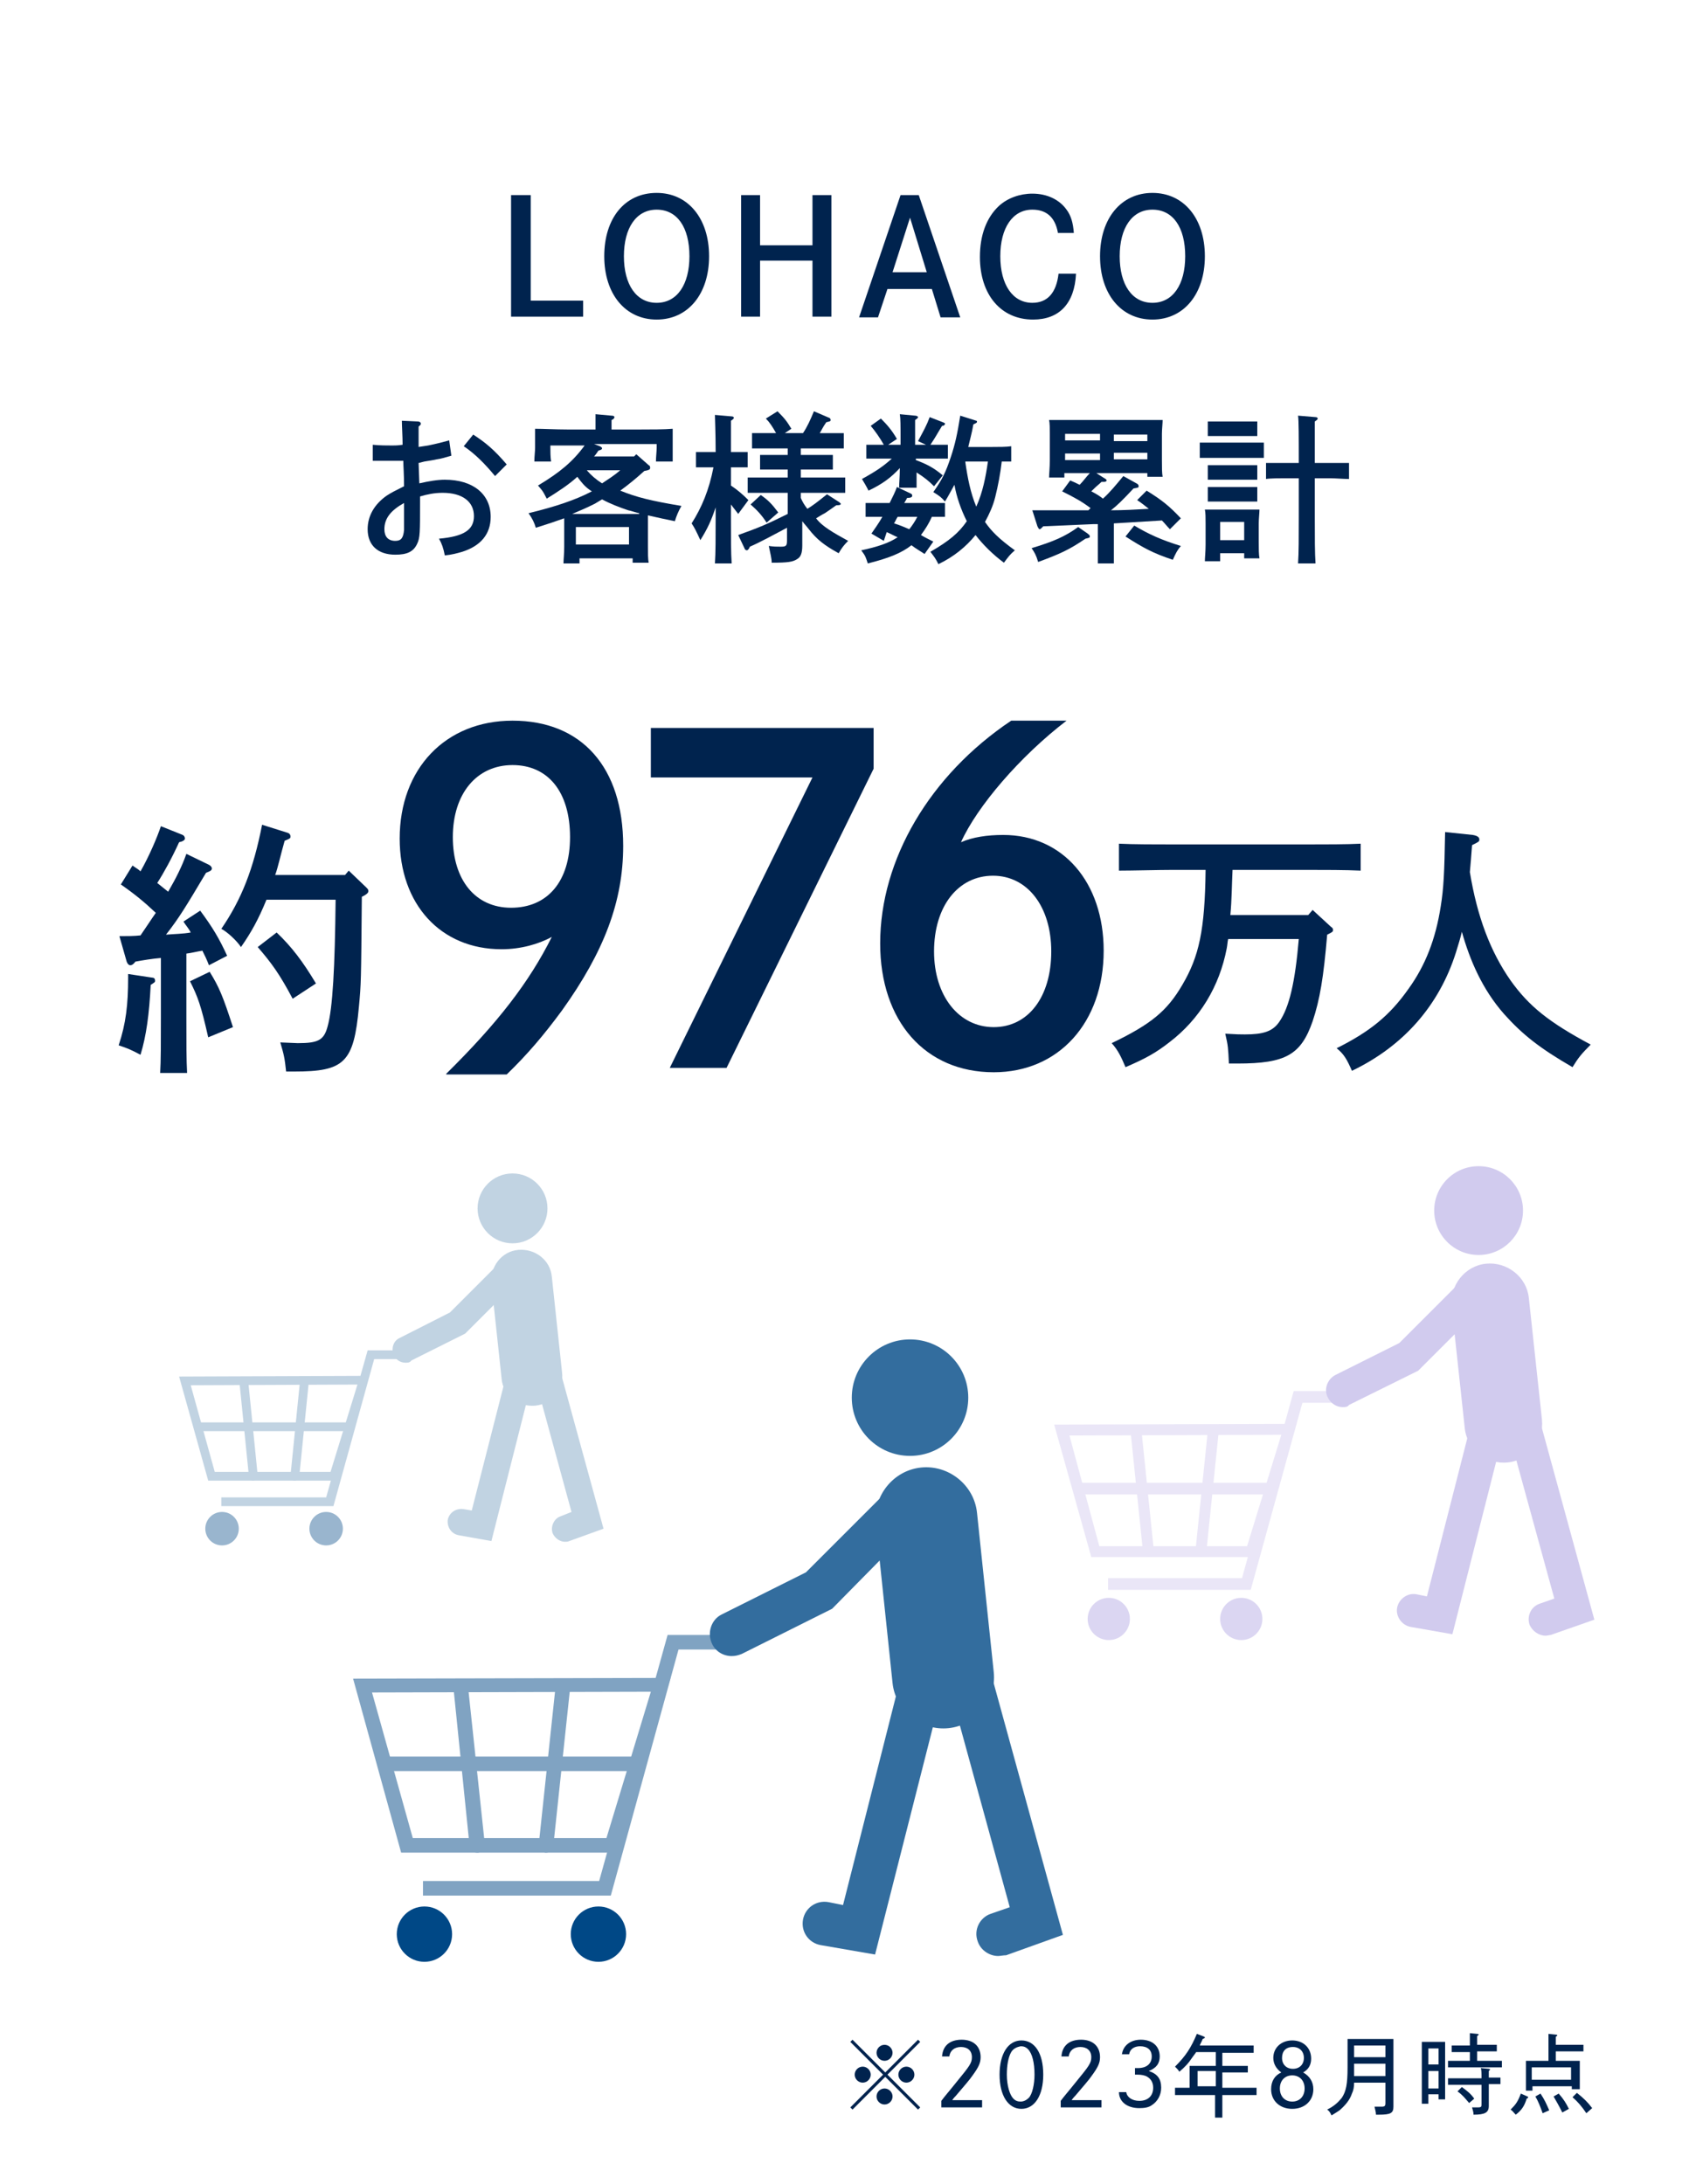 <?xml version="1.0" encoding="utf-8"?>
<!-- Generator: Adobe Illustrator 27.1.1, SVG Export Plug-In . SVG Version: 6.00 Build 0)  -->
<svg version="1.1" id="_レイヤー_2" xmlns="http://www.w3.org/2000/svg" xmlns:xlink="http://www.w3.org/1999/xlink" x="0px"
	 y="0px" viewBox="0 0 232 300" style="enable-background:new 0 0 232 300;" xml:space="preserve">
<style type="text/css">
	.st0{fill:#00234E;}
	.st1{fill:#80A3C2;}
	.st2{fill:#004886;}
	.st3{fill:#336D9E;}
	.st4{opacity:0.4;}
	.st5{fill:#CAC1EB;}
	.st6{fill:#A698DE;}
	.st7{fill:#8D7CD5;}
	.st8{opacity:0.8;}
	.st9{fill:#B2C8DB;}
</style>
<g>
	<g>
		<path class="st0" d="M126.4,289.5l-0.3,0.3l-4.5-4.5l-4.5,4.5l-0.3-0.3l4.5-4.5l-4.5-4.5l0.3-0.3l4.5,4.5l4.5-4.5l0.3,0.3
			l-4.5,4.5L126.4,289.5z M119.6,285c0,0.6-0.5,1.1-1.1,1.1s-1.1-0.5-1.1-1.1c0-0.6,0.5-1.1,1.1-1.1S119.6,284.4,119.6,285z
			 M122.6,282c0,0.6-0.5,1.1-1.1,1.1c-0.6,0-1.1-0.5-1.1-1.1s0.5-1.1,1.1-1.1C122.1,280.9,122.6,281.4,122.6,282z M122.6,288
			c0,0.6-0.5,1.1-1.1,1.1c-0.6,0-1.1-0.5-1.1-1.1s0.5-1.1,1.1-1.1C122.1,286.9,122.6,287.4,122.6,288z M125.6,285
			c0,0.6-0.5,1.1-1.1,1.1c-0.6,0-1.1-0.5-1.1-1.1c0-0.6,0.5-1.1,1.1-1.1C125.1,283.9,125.6,284.4,125.6,285z"/>
		<path class="st0" d="M129.3,289.5v-0.9c0.6-0.8,0.9-1.1,2.1-2.6c1.8-2.2,2.1-2.6,2.1-3.4c0-0.9-0.6-1.4-1.5-1.4
			c-0.9,0-1.5,0.5-1.6,1.3h-1c0.1-1.5,1.1-2.3,2.7-2.3c1.6,0,2.6,0.9,2.6,2.4c0,0.8-0.3,1.4-1.1,2.5c-0.4,0.6-1.2,1.5-2.3,2.8
			c-0.1,0.1-0.3,0.3-0.5,0.6h4.1v1H129.3z"/>
		<path class="st0" d="M143.3,285c0,2.9-1.2,4.7-3,4.7s-3-1.8-3-4.7c0-2.9,1.2-4.7,3-4.7S143.3,282,143.3,285z M138.9,281.9
			c-0.4,0.7-0.6,1.8-0.6,3.1c0,1.5,0.4,2.8,0.9,3.3c0.3,0.3,0.6,0.4,1,0.4c0.4,0,0.8-0.2,1.1-0.5c0.5-0.5,0.8-1.9,0.8-3.2
			c0-1.6-0.3-2.9-0.9-3.5c-0.3-0.3-0.6-0.4-1-0.4C139.7,281.2,139.2,281.4,138.9,281.9z"/>
		<path class="st0" d="M145.7,289.5v-0.9c0.6-0.8,0.9-1.1,2.1-2.6c1.8-2.2,2.1-2.6,2.1-3.4c0-0.9-0.6-1.4-1.5-1.4
			c-0.9,0-1.5,0.5-1.6,1.3h-1c0.1-1.5,1.1-2.3,2.7-2.3c1.6,0,2.6,0.9,2.6,2.4c0,0.8-0.3,1.4-1.1,2.5c-0.4,0.6-1.2,1.5-2.3,2.8
			c-0.1,0.1-0.3,0.3-0.5,0.6h4.1v1H145.7z"/>
		<path class="st0" d="M154.1,282.3c0.1-1.2,1.1-2.1,2.6-2.1c1.6,0,2.6,0.9,2.6,2.3c0,1-0.5,1.6-1.5,2c1.2,0.4,1.7,1.1,1.7,2.3
			c0,1-0.5,1.9-1.3,2.4c-0.4,0.3-1,0.4-1.7,0.4c-1.7,0-2.8-0.9-2.8-2.2h1c0.1,0.7,0.8,1.2,1.8,1.2c1.2,0,1.9-0.7,1.9-1.8
			c0-0.7-0.3-1.2-0.8-1.5c-0.3-0.2-0.8-0.3-1.4-0.3c-0.1,0-0.2,0-0.3,0v-0.9c0.2,0,0.3,0,0.4,0c1.2,0,1.9-0.6,1.9-1.6
			c0-0.9-0.6-1.4-1.6-1.4c-0.8,0-1.4,0.4-1.5,1.1H154.1z"/>
		<path class="st0" d="M167,283.7v-1.8h-2.7c-0.1,0.2-0.3,0.4-0.5,0.7c-0.6,0.9-1,1.3-1.8,2c-0.2-0.3-0.3-0.4-0.6-0.7
			c1.5-1.5,2.2-2.6,3-4.5l0.8,0.3c0.2,0.1,0.3,0.1,0.3,0.2c0,0.1-0.1,0.1-0.3,0.2c-0.1,0.3-0.3,0.6-0.4,0.9h5c0.9,0,1.5,0,2.4,0v1
			c-0.6,0-1.7,0-2.4,0h-1.9v1.8h2.1c0.6,0,0.9,0,1.4,0v0.9c-0.4,0-1,0-1.4,0h-2.1v2.1h2.3c1,0,1.6,0,2.4,0v1c-0.6,0-1.7,0-2.4,0
			h-2.3v0.6c0,1.3,0,1.8,0,2.5h-1c0-0.5,0-1.4,0-2.5v-0.6h-3.1c-0.9,0-1.4,0-2.4,0v-1c0.5,0,1.4,0,2,0v-1.9c0-0.6,0-0.9,0-1.1
			c0.3,0,0.8,0,1.4,0H167z M167,284.5h-2.5v2.1h2.5V284.5z"/>
		<path class="st0" d="M174.9,282.7c0-1.4,1.1-2.4,2.6-2.4c1.5,0,2.6,1,2.6,2.5c0,0.9-0.4,1.5-1.1,1.9c0.9,0.5,1.4,1.3,1.4,2.3
			c0,1.6-1.2,2.7-2.9,2.7s-2.9-1.1-2.9-2.7c0-1.1,0.5-1.9,1.4-2.3C175.3,284.2,174.9,283.5,174.9,282.7z M175.8,286.9
			c0,1.1,0.7,1.8,1.7,1.8s1.7-0.7,1.7-1.8c0-1.1-0.7-1.8-1.7-1.8C176.5,285.1,175.8,285.8,175.8,286.9z M176.1,282.7
			c0,0.9,0.6,1.5,1.5,1.5c0.9,0,1.5-0.6,1.5-1.5c0-0.9-0.6-1.5-1.5-1.5C176.6,281.2,176.1,281.8,176.1,282.7z"/>
		<path class="st0" d="M190.3,286.1h-4.3c0,0.6-0.1,1.1-0.3,1.5c-0.3,0.9-0.9,1.6-1.7,2.3c-0.3,0.2-0.6,0.4-1.1,0.7
			c-0.2-0.4-0.3-0.6-0.6-0.8c1-0.5,1.5-1,2-1.6c0.6-0.9,0.8-1.9,0.8-4.2V282c0-1,0-1.4,0-1.9c0.4,0,0.8,0,1.4,0h3.5
			c0.6,0,0.9,0,1.4,0c0,0.4,0,0.7,0,1.9v5c0,0.5,0,0.7,0,2.2v0.2c0,0.9-0.4,1.1-2,1.1H189c0-0.4-0.1-0.6-0.2-1.1c0.5,0,0.8,0,1,0
			c0.4,0,0.5-0.1,0.5-0.5V286.1z M190.3,285.2v-1.7H186v0.4c0,0.4,0,0.9,0,1.3H190.3z M186,282.6h4.3V281H186V282.6z"/>
		<path class="st0" d="M197.6,287.7h-1.4v1.3h-0.9c0-0.5,0-1.1,0-2.1v-4.5c0-1,0-1.4,0-1.9c0.2,0,0.4,0,0.7,0h1.8c0.3,0,0.5,0,0.7,0
			c0,0.4,0,1,0,1.9l0,3.9c0,1.1,0,1.6,0,2.1h-0.9V287.7z M196.2,281.4v2.2h1.4v-2.2H196.2z M197.6,284.5h-1.4v2.4h1.4V284.5z
			 M201.9,283.2v-1.3h-1.3c-0.5,0-0.7,0-1.2,0V281c0.3,0,0.8,0,1.2,0h1.3c0-0.8,0-1.3,0-1.7l1,0.1c0.1,0,0.2,0,0.2,0.1
			c0,0.1-0.1,0.1-0.2,0.2c0,0.3,0,0.6,0,1.2h1.5c0.5,0,0.7,0,1.2,0v0.9c-0.3,0-0.8,0-1.2,0h-1.5v1.3h1.7c0.7,0,1,0,1.7,0v0.9
			c-0.5,0-1.2,0-1.7,0h-4c-0.7,0-1,0-1.7,0v-0.9c0.4,0,1.2,0,1.7,0H201.9z M204.5,287.9c0,0.2,0,0.9,0,1.3v0.1
			c0,0.9-0.5,1.2-2.1,1.2c0-0.4-0.1-0.6-0.2-1c0.3,0,0.5,0,0.8,0c0.5,0,0.5-0.1,0.5-0.5v-2.6h-2.9c-0.7,0-1,0-1.7,0v-0.9
			c0.4,0,1.2,0,1.7,0h2.9c0-0.7,0-1.2-0.1-1.4l1.1,0.1c0.1,0,0.2,0.1,0.2,0.1s-0.1,0.1-0.2,0.2c0,0.2,0,0.2,0,0.9c0.7,0,1,0,1.6,0
			v0.9c-0.5,0-1.2,0-1.6,0V287.9z M200.8,286.7c0.8,0.6,1.2,0.9,1.7,1.6l-0.7,0.6c-0.6-0.7-0.9-1.1-1.6-1.6L200.8,286.7z"/>
		<path class="st0" d="M209.8,288c0.1,0,0.1,0.1,0.1,0.1c0,0.1,0,0.1-0.2,0.2c-0.3,1-0.7,1.6-1.5,2.2c-0.3-0.3-0.4-0.5-0.7-0.7
			c0.7-0.7,1-1.1,1.4-2.2L209.8,288z M215.9,287v-0.4h-5.4v0.6h-0.9c0-0.3,0-0.7,0-1.3v-1.7c0-0.5,0-0.7,0-1.1c0.4,0,0.8,0,1.3,0
			h1.8v-2.6c0-0.4,0-0.6,0-1.1l1,0.1c0.1,0,0.2,0,0.2,0.1c0,0.1-0.1,0.1-0.2,0.2v1.1h2.1c0.7,0,1,0,1.7,0v0.9c-0.4,0-1.2,0-1.7,0
			h-2.1v1.3h2c0.6,0,0.9,0,1.3,0c0,0.2,0,0.7,0,1.1v1.6c0,0.6,0,0.9,0,1.2H215.9z M210.4,285.7h5.4V284h-5.4V285.7z M211.6,287.6
			c0.6,0.9,0.8,1.4,1.2,2.3l-0.9,0.4c-0.4-1.1-0.6-1.6-1-2.3L211.6,287.6z M214.1,287.6c0.7,0.8,1,1.3,1.4,2.1l-0.9,0.5
			c-0.5-1-0.8-1.5-1.2-2.2L214.1,287.6z M217.9,290.3c-0.6-0.9-1.2-1.6-1.9-2.2l0.6-0.6c1,0.8,1.5,1.3,2.1,2.1L217.9,290.3z"/>
	</g>
</g>
<g>
	<g>
		<path class="st0" d="M72.9,26.8v14.5h7.2v2.2h-9.9V26.8H72.9z"/>
		<path class="st0" d="M90.2,26.5c4.3,0,7.2,3.5,7.2,8.7c0,5.2-2.9,8.7-7.2,8.7c-4.3,0-7.2-3.5-7.2-8.7C83,30,85.8,26.5,90.2,26.5z
			 M90.2,41.6c2.8,0,4.5-2.5,4.5-6.4c0-4-1.7-6.4-4.5-6.4c-2.8,0-4.5,2.5-4.5,6.4C85.7,39.1,87.4,41.6,90.2,41.6z"/>
		<path class="st0" d="M111.6,33.7v-6.9h2.6v16.7h-2.6v-7.7h-7.2v7.7h-2.6V26.8h2.6v6.9H111.6z"/>
		<path class="st0" d="M126.2,26.8l5.7,16.8h-2.7l-1.2-3.9h-6.1l-1.3,3.9H118l5.7-16.8H126.2z M125,29.9l-2.4,7.5h4.7L125,29.9z"/>
		<path class="st0" d="M145.3,31.9c-0.4-2.1-1.6-3.1-3.5-3.1c-2.7,0-4.4,2.5-4.4,6.4c0,3.9,1.7,6.4,4.4,6.4c2.1,0,3.3-1.4,3.6-4h2.4
			c-0.2,4.1-2.3,6.3-5.9,6.3c-4.4,0-7.3-3.4-7.3-8.6c0-3,0.9-5.4,2.6-7c1.2-1.1,2.9-1.7,4.6-1.7c2,0,3.7,0.8,4.7,2.2
			c0.6,0.8,0.9,1.8,1,3.2H145.3z"/>
		<path class="st0" d="M158.3,26.5c4.3,0,7.2,3.5,7.2,8.7c0,5.2-2.9,8.7-7.2,8.7c-4.3,0-7.2-3.5-7.2-8.7
			C151.1,30,154,26.5,158.3,26.5z M158.3,41.6c2.8,0,4.5-2.5,4.5-6.4c0-4-1.7-6.4-4.5-6.4c-2.8,0-4.5,2.5-4.5,6.4
			C153.8,39.1,155.5,41.6,158.3,41.6z"/>
		<path class="st0" d="M57.6,66.4c1.3-0.3,2.5-0.5,3.5-0.5c3.9,0,6.3,2,6.3,5.1c0,2.4-1.4,4-3.9,4.8c-0.7,0.2-1.4,0.4-2.4,0.5
			c-0.2-1-0.4-1.6-0.8-2.3c3.4-0.3,4.8-1.2,4.8-3.1c0-2-1.6-3.2-4.3-3.2c-1.1,0-2.1,0.2-3.1,0.5v0.8c0,4.1,0,4.9-0.4,5.7
			c-0.5,1.1-1.4,1.5-3,1.5c-2.4,0-3.8-1.3-3.8-3.5c0-1.8,0.9-3.4,2.6-4.6c0.6-0.4,1.2-0.7,2.4-1.3c0-1.6-0.1-2.8-0.1-3.5
			c-0.9,0-2.4,0-2.9,0c-0.3,0-0.7,0-1.3,0v-2.2c1,0.1,2,0.1,2.7,0.1c0.4,0,0.7,0,1.4-0.1V61c0-1-0.1-2.5-0.1-3.2l2.2,0.1
			c0.2,0,0.4,0.1,0.4,0.3s-0.1,0.2-0.3,0.4c0,0.3,0,0.7,0,1.1v0.6c0,0.2,0,0.7,0,1.1l1.3-0.2c1-0.2,2.2-0.5,2.9-0.7l0.3,2.1
			c-1.1,0.3-1.3,0.4-2,0.5c-0.4,0.1-1.1,0.2-1.7,0.3l-0.8,0.2L57.6,66.4z M55.5,69.1c-1.8,1-2.7,2.1-2.7,3.6c0,1,0.5,1.6,1.5,1.6
			c0.8,0,1.1-0.4,1.2-1.5c0-0.2,0-1.2,0-2.5L55.5,69.1z M65,59.7c1.7,1.1,2.9,2.1,4.6,4.1L68,65.4c-1.4-1.7-2.8-3.1-4.3-4.1L65,59.7
			z"/>
		<path class="st0" d="M75.6,61v0.5c0,0.5,0,1.3,0.1,1.9h-2.3c0-0.7,0.1-1.4,0.1-1.9v-0.9c0-0.5,0-0.9,0-1.7c1.1,0,2.9,0.1,4.4,0.1
			h3.9v-0.7c0-0.4,0-1.1,0-1.4l2.2,0.2c0.3,0,0.4,0.1,0.4,0.2s-0.1,0.3-0.4,0.4v1.3h4c1.5,0,3.2,0,4.4-0.1c0,0.8,0,1.2,0,1.7v0.9
			c0,0.6,0,1.2,0,1.9h-2.3c0-0.6,0.1-1.4,0.1-1.9V61h-8.6l0.8,0.3c0.2,0.1,0.3,0.2,0.3,0.3c0,0.1-0.1,0.2-0.5,0.3
			c-0.2,0.3-0.4,0.6-0.6,0.8h5.5l0.3-0.3l1.7,1.5c0.2,0.1,0.2,0.2,0.2,0.4c0,0.2-0.2,0.3-0.8,0.4c-1.1,1-2.2,1.9-3.3,2.7
			c2.2,0.9,4.2,1.4,8.4,2.1c-0.4,0.7-0.7,1.4-0.9,2.1c-1-0.2-2.4-0.5-3.7-0.8c0,0.4,0,1.1,0,1.8V75c0,1,0,1.8,0.1,2.3h-2.2v-0.6
			h-7.3v0.7h-2.2c0-0.5,0.1-1.3,0.1-2.3v-2.6c0-0.4,0-0.9,0-1.3c-1.1,0.4-2.3,0.8-3.9,1.3c-0.2-0.7-0.5-1.3-1-2
			c3.7-0.9,6.4-1.8,8.7-3l-0.3-0.2c-0.7-0.5-1.1-1-1.7-1.8c-1.2,1.1-2.6,2-4.2,3c-0.6-1.2-0.7-1.2-1.2-1.8c3-1.8,4.8-3.3,6.4-5.5
			H75.6z M87.8,70.5c-0.5-0.1-1-0.3-1.5-0.4c-1.2-0.4-2.5-0.9-3.6-1.5c-0.3,0.2-0.7,0.4-1,0.6c-1,0.5-1.9,0.9-3.1,1.4H87.8z
			 M86.4,72.4h-7.3v2.4h7.3V72.4z M80.6,64.6c0.6,0.7,1.3,1.3,2.1,1.8c0.9-0.6,1.7-1.1,2.5-1.8H80.6z"/>
		<path class="st0" d="M100.4,66.7c0.9,0.6,1.6,1.2,2.4,2l-1.4,1.9c-0.3-0.4-0.7-0.9-1-1.3V71c0,2.9,0,5,0.1,6.4h-2.3
			c0.1-1.4,0.1-3.6,0.1-6.4v-1.3c-0.6,1.8-1.1,2.9-2.1,4.5c-0.6-1.3-0.8-1.7-1.2-2.3c1.4-2.2,2.4-4.6,3-7.7h-0.7c-0.6,0-1.3,0-1.7,0
			v-2.1c0.5,0,1.3,0,1.7,0h1c0-2.8-0.1-4.5-0.1-5.1l2.3,0.2c0.2,0,0.3,0.1,0.3,0.2c0,0.1-0.1,0.2-0.4,0.4c0,0.7,0,0.8,0,4.3h0.5
			c0.5,0,1.3,0,1.8,0v2.1c-0.5,0-1.2,0-1.8,0h-0.5V66.7z M110,68.4c0.2,0.5,0.5,1,0.9,1.5c0.8-0.5,1.2-0.8,2.7-2l1.7,1.1
			c0.1,0.1,0.2,0.2,0.2,0.2c0,0.1-0.1,0.2-0.4,0.2h-0.2c-0.2,0.1-0.4,0.3-1.6,1.1c-0.4,0.2-0.7,0.4-1.2,0.7c0.8,1.1,2.4,2,4.4,3.1
			c-0.6,0.6-0.9,1-1.3,1.7c-2-1.1-3-1.9-4.1-3.3c-0.3-0.4-0.6-0.7-0.9-1.1c0,0.9,0,1.1,0,2.2c0,0.3,0,0.9,0,1.1
			c0,1.1-0.2,1.6-0.7,1.9c-0.6,0.4-1.3,0.5-3.5,0.5c0-0.6-0.2-1.3-0.4-2.3c0.7,0.1,1.1,0.1,1.6,0.1c0.8,0,0.9-0.1,0.9-0.9v-1.7
			c-1.7,0.9-3.7,2-5.1,2.6c-0.1,0.3-0.3,0.5-0.4,0.5c-0.1,0-0.3-0.1-0.3-0.2l-0.9-1.9c2.8-1,4-1.5,6.8-2.9v-2.9h-3.3
			c-0.7,0-1.6,0-2.2,0v-2.1c0.6,0,1.5,0,2.2,0h3.3v-1.1h-1.6c-0.7,0-1.6,0-2.2,0v-2c0.6,0,1.5,0,2.2,0h1.6v-0.9h-2.7
			c-0.6,0-1.6,0-2.2,0v-2.1c0.6,0,1.6,0,2.2,0h1.1c-0.5-0.9-0.9-1.5-1.4-2l1.6-1c1,1,1.3,1.4,1.9,2.4l-0.9,0.6h2.5
			c0.6-0.9,1-1.8,1.5-3l2.1,0.9c0.1,0,0.2,0.2,0.2,0.3c0,0.2-0.2,0.2-0.6,0.3c-0.5,0.7-0.7,1.2-0.9,1.5h1.1c0.6,0,1.6,0,2.2,0v2.1
			c-0.6,0-1.6,0-2.2,0H110v0.9h2.2c0.6,0,1.6,0,2.2,0v2c-0.6,0-1.6,0-2.2,0H110v1.1h3.9c0.6,0,1.6,0,2.2,0v2.1c-0.6,0-1.6,0-2.2,0
			H110V68.4z M104.5,68c1,0.7,1.5,1.2,2.4,2.4l-1.6,1.4c-0.7-1.1-1.4-1.8-2.2-2.5L104.5,68z"/>
		<path class="st0" d="M123.5,67.1c0-0.7,0.1-1.6,0.1-2.8c-1.2,1.3-2.4,2.2-4.3,3.1c-0.3-0.6-0.6-1.1-0.9-1.6c2-1.1,3-1.8,4.1-2.8
			h-1.3c-0.6,0-1.6,0-2.2,0v-1.9c0.6,0,1.6,0,2.2,0h0.2c-0.5-0.9-1.2-1.9-1.8-2.6l1.4-1c0.9,0.9,1.5,1.6,2.2,2.8l-1.2,0.8h1.7v-0.9
			c0-1.7,0-2.7-0.1-3.3l2.1,0.2c0.2,0,0.4,0.1,0.4,0.2c0,0.1-0.1,0.2-0.4,0.4c0,0.6,0,1.4,0,2.5v0.9h1.5l-1.1-0.5
			c0.8-1.5,1.2-2.2,1.6-3.3l1.8,0.7c0.2,0.1,0.3,0.1,0.3,0.2s0,0.1-0.1,0.2s-0.2,0.1-0.3,0.1c-0.8,1.3-0.8,1.4-1.6,2.6h0.2
			c0.6,0,1.6,0,2.2,0v1.9c-0.6,0-1.5,0-2.2,0h-2.2v0.2c1.6,0.6,2.5,1.1,3.7,2.1l-1.2,1.5c-0.7-0.7-1.3-1.2-2.4-1.9
			c0,0.9,0,1.6,0,2.1H123.5z M121.4,74.3l-1.7-1c0.4-0.6,1-1.4,1.5-2.3h-0.1c-0.6,0-1.6,0-2.2,0v-1.9c0.6,0,1.6,0,2.2,0h1.1
			c0.4-0.8,0.8-1.6,1-2.2l1.9,0.9c0.2,0.1,0.2,0.2,0.2,0.3c0,0.2-0.2,0.3-0.7,0.3c-0.1,0.2-0.2,0.4-0.4,0.7h3.4c0.6,0,1.6,0,2.2,0
			v1.9c-0.5,0-1.2,0-1.8,0c-0.4,0.9-0.9,1.7-1.5,2.5c0.5,0.3,1.1,0.6,1.7,0.9l-1.2,1.7c-0.6-0.4-1.3-0.8-1.8-1.2
			c-1.4,1.1-3.2,1.8-6,2.5c-0.3-0.9-0.3-1-0.9-1.8c2.3-0.5,3.8-1,5-1.8c-0.5-0.2-1-0.5-1.5-0.7L121.4,74.3z M123.3,71
			c-0.2,0.3-0.3,0.6-0.5,0.9c0.7,0.2,1.4,0.5,2.1,0.8c0.4-0.5,0.8-1.1,1.1-1.7H123.3z M139.1,63.4c-0.4,0-1,0-1.5,0
			c-0.2,1.7-0.5,3.3-0.9,4.9c-0.3,1.2-0.8,2.3-1.4,3.4c0.9,1.3,1.9,2.3,4.1,3.9c-0.7,0.6-0.9,0.9-1.5,1.7c-1.5-1.1-2.9-2.5-3.9-3.8
			c-1.3,1.6-3,3-5.1,4c-0.4-0.8-0.5-0.9-1.1-1.7c2.6-1.5,3.9-2.6,5-4.2c-0.8-1.6-1.4-3.3-1.7-5c-0.4,0.7-0.8,1.5-1.3,2.3
			c-0.5-0.6-0.8-0.8-1.6-1.3c1.2-1.7,1.7-2.7,2.4-4.8c0.6-1.8,0.9-3.2,1.3-5.7l1.9,0.6c0.3,0.1,0.4,0.1,0.4,0.2
			c0,0.2-0.1,0.2-0.5,0.4c-0.2,1.2-0.5,2.2-0.7,3.1h3.3c0.8,0,2,0,2.6-0.1V63.4z M132.6,63.3l0,0.2c0.3,2.1,0.7,4.2,1.5,6.1
			c0.9-2,1.3-4.1,1.6-6.2H132.6z"/>
		<path class="st0" d="M149.4,73.3c0.2,0.2,0.3,0.2,0.3,0.4c0,0.2-0.2,0.2-0.6,0.3c-2.2,1.5-3.5,2.1-6.5,3.2c-0.3-1-0.5-1.3-0.9-1.9
			c3-0.9,4.6-1.6,6.4-2.9L149.4,73.3z M147,66c0.5,0.2,0.9,0.4,1.3,0.6c0.5-0.5,0.9-1.1,1.4-1.6h-3.5v0.6h-2.1
			c0-0.5,0.1-1.3,0.1-2.4v-3.6c0-0.7,0-1.5-0.1-1.9c0.8,0,1.5,0,2.4,0h10.8c1,0,1.6,0,2.4,0c0,0.4-0.1,1.3-0.1,1.9v3.6
			c0,1,0,1.8,0.1,2.3h-2.1V65h-7l1.1,0.7c0.2,0.1,0.3,0.2,0.3,0.3c0,0.1-0.1,0.2-0.4,0.2c0,0-0.1,0-0.3,0c-0.4,0.4-0.5,0.4-1.2,1.1
			c-0.1,0.1-0.1,0.1-0.2,0.2c0.6,0.3,1.1,0.6,1.6,1c1-0.9,1.8-1.9,2.8-3.1l1.8,1c0.2,0.1,0.3,0.2,0.3,0.4c0,0.2-0.1,0.2-0.7,0.3
			c-1.5,1.6-2.2,2.3-3.1,3c1.7,0,3.5-0.1,5.2-0.2c-0.5-0.4-1-0.8-1.6-1.2l1.3-1.3c2.1,1.3,3.1,2.1,4.7,3.8l-1.5,1.5
			c-0.4-0.4-0.7-0.8-1.1-1.2l-6.6,0.4v2.3c0,1.4,0,2.6,0,3.2h-2.2c0-0.8,0-1.8,0-3.2V72c-0.2,0-0.4,0-0.6,0
			c-4.4,0.2-4.6,0.2-6.9,0.3l-0.2,0.2c-0.1,0.1-0.2,0.2-0.3,0.2c-0.1,0-0.2-0.2-0.3-0.4l-0.7-2.2c3.4,0,5.7,0,7.7,0l0.3-0.3
			c-1.2-0.9-2.1-1.4-3.9-2.3L147,66z M146.3,59.6v0.9h4.8v-0.9H146.3z M146.3,62.3v0.9h4.8v-0.9H146.3z M153,60.6h4.6v-0.9H153V60.6
			z M153,63.1h4.6v-0.9H153V63.1z M155.8,72.2c2,1.2,3.8,2,6.4,2.8c-0.5,0.6-0.7,1-1.1,1.9c-2.7-0.9-4-1.6-6.5-3.2L155.8,72.2z"/>
		<path class="st0" d="M173.6,62.9c-0.5,0-1.2,0-1.8,0h-5.2c-0.6,0-1.3,0-1.8,0v-2.1c0.5,0,1.3,0,1.8,0h5.2c0.5,0,1.3,0,1.8,0V62.9z
			 M167.6,77.1h-2.1c0-0.5,0.1-1.3,0.1-2.3v-2.9c0-0.7,0-1.5-0.1-1.9c0.5,0,1,0,1.6,0h4.3c0.6,0,1.1,0,1.6,0c0,0.4-0.1,1.3-0.1,1.9
			v2.5c0,1,0,1.8,0.1,2.3h-2.1V76h-3.3V77.1z M171.4,59.9h-4.2l-1.3,0v-2c0.3,0,0.9,0,1.3,0h4.2c0.4,0,1,0,1.3,0v2L171.4,59.9z
			 M172.7,65.9c-0.3,0-0.9,0-1.3,0h-4.2c-0.4,0-1,0-1.3,0v-2c0.3,0,0.9,0,1.3,0h4.2c0.4,0,1,0,1.3,0V65.9z M172.7,68.9
			c-0.3,0-0.9,0-1.3,0h-4.2c-0.4,0-1,0-1.3,0v-2c0.3,0,0.9,0,1.3,0h4.2c0.4,0,1,0,1.3,0V68.9z M170.9,71.7h-3.3v2.5h3.3V71.7z
			 M180.6,71c0,2.9,0,5,0.1,6.4h-2.4c0.1-1.4,0.1-3.6,0.1-6.4v-5.3h-1.9c-0.7,0-2,0-2.6,0.1v-2.2c0.6,0,1.8,0,2.6,0h1.9
			c0-3.6,0-5.8-0.1-6.5l2.4,0.2c0.2,0,0.3,0.1,0.3,0.2c0,0.1-0.1,0.2-0.4,0.4c0,0.8,0,1.1,0,5.7h2.1c0.9,0,2,0,2.6,0v2.2
			c-0.7,0-1.9-0.1-2.6-0.1h-2.1V71z"/>
	</g>
</g>
<g>
	<g>
		<path class="st0" d="M20.9,134.3c0.3,0,0.4,0.2,0.4,0.4c0,0.2,0,0.2-0.3,0.4l-0.3,0.2c-0.2,4-0.6,7-1.4,9.6
			c-1.3-0.7-1.8-0.9-3-1.3c1-3,1.3-5.6,1.3-9.3v-0.5L20.9,134.3z M28.7,132.6c-0.3-0.8-0.6-1.4-0.9-2c-0.7,0.1-1.4,0.3-2.2,0.4v8.8
			c0,3.4,0,5.9,0.1,7.6H22c0.1-1.6,0.1-4.2,0.1-7.6v-8.2c-1.2,0.1-2.4,0.3-3.5,0.5c-0.3,0.4-0.5,0.5-0.7,0.5s-0.4-0.2-0.5-0.5
			l-1-3.5c1.1,0,2,0,2.9-0.1c0.7-1,1.4-2.1,2.1-3.1c-1.6-1.5-2.8-2.5-4.8-3.9l1.6-2.6c0.4,0.3,0.8,0.5,1.1,0.8
			c1.2-2.1,2.3-4.7,2.8-6.2l3,1.2c0.2,0.1,0.3,0.3,0.3,0.5c0,0.2-0.3,0.4-0.8,0.5c-1,2.2-2.1,4.2-3,5.6c0.5,0.4,1,0.8,1.5,1.2
			c1.1-1.9,1.9-3.5,2.5-5.2l3.1,1.5c0.2,0.1,0.4,0.3,0.4,0.5c0,0.3-0.3,0.4-0.8,0.6c-2.8,4.7-3.7,6.2-5.5,8.5
			c1.1-0.1,2.3-0.1,3.4-0.3c-0.3-0.6-0.7-1-1-1.5l2.3-1.5c1.7,2.3,2.6,3.8,3.7,6.2L28.7,132.6z M28.8,133.5c1.3,2.1,1.8,3.3,3.2,7.6
			l-3.4,1.4c-1-4.4-1.4-5.5-2.5-7.7L28.8,133.5z M50.3,121.9c0.2,0.2,0.3,0.3,0.3,0.5c0,0.2-0.1,0.4-0.9,0.8
			c-0.1,11.8-0.1,11.9-0.4,15.1c-0.7,7.7-2,8.9-8.9,8.9h-1.1c-0.2-1.9-0.3-2.3-0.8-4c0.4,0,2,0.1,2.4,0.1c2.8,0,3.6-0.4,4.1-2.3
			c0.7-2.5,1-8.1,1.1-17.4h-9.5c-1.1,2.7-2.1,4.5-3.5,6.5c-0.6-0.9-1.9-2.1-2.7-2.5c2.8-4.1,4.4-8.2,5.6-14.3l3.5,1.1
			c0.3,0.1,0.4,0.3,0.4,0.5c0,0.3-0.1,0.3-0.8,0.6c-0.6,2.1-0.9,3.6-1.3,4.7h9.6l0.5-0.6L50.3,121.9z M38,128.1c2.1,2,3.6,4,5.4,7
			l-3.2,2.1c-1.8-3.4-2.9-4.9-4.8-7.1L38,128.1z"/>
		<path class="st0" d="M61.3,147.5c7.1-7,11.4-12.6,14.5-18.8c-1.8,1-4.3,1.7-6.9,1.7c-8.4,0-14-6.2-14-15.2
			c0-9.6,6.3-16.2,15.5-16.2c9.5,0,15.2,6.4,15.2,17.2c0,7.6-2.6,14.5-8.4,22.6c-2.5,3.4-4.8,6.1-7.6,8.8H61.3z M62.2,115
			c0,5.9,3.1,9.7,8,9.7c5,0,8.1-3.6,8.1-9.7c0-6.2-3-9.9-7.9-9.9C65.5,105.1,62.2,109,62.2,115z"/>
		<path class="st0" d="M120,99.9v5.7l-20.2,41.1H92l19.6-39.9H89.4v-6.8H120z"/>
		<path class="st0" d="M146.5,99c-6.4,4.9-12.3,11.8-14.5,16.7c1.6-0.7,3.6-1,5.8-1c8.2,0,13.8,6.5,13.8,15.9
			c0,9.9-6.2,16.7-15.1,16.7c-9.4,0-15.6-7-15.6-17.7c0-11.5,6.8-23.1,18-30.6H146.5z M144.4,130.7c0-6.2-3.3-10.4-8-10.4
			c-4.8,0-8.1,4.2-8.1,10.4c0,6.1,3.4,10.4,8.2,10.4C141.2,141.1,144.4,137,144.4,130.7z"/>
		<path class="st0" d="M182.3,128.4c-0.5,5.9-1,8.9-2,11.9c-1.6,4.6-3.7,5.8-10.3,5.8h-1.2c-0.1-2.1-0.1-2.4-0.5-4.1
			c1.7,0.1,2,0.1,2.7,0.1c2.5,0,3.8-0.4,4.7-1.7c1.4-2,2.2-5.5,2.7-11.4h-9.7c-0.1,0.4-0.1,0.8-0.2,1.3c-1,5.2-3.7,9.7-7.9,12.9
			c-1.8,1.4-3.2,2.2-6,3.4c-0.6-1.4-1-2.3-1.9-3.3c5.4-2.6,7.6-4.4,9.7-8c2.3-3.9,3.1-7.5,3.2-15.8h-4.5c-2,0-5.4,0.1-7.4,0.1v-3.7
			c1.9,0.1,5.2,0.1,7.4,0.1h18.5c2.3,0,5.5,0,7.3-0.1v3.7c-2-0.1-5.1-0.1-7.3-0.1h-10.3c-0.1,2.1-0.1,4.1-0.3,6.2h10.7l0.6-0.7
			l2.5,2.3c0.3,0.2,0.3,0.3,0.3,0.5c0,0.2-0.2,0.3-0.6,0.5L182.3,128.4z"/>
		<path class="st0" d="M202.3,114.7c0.6,0.1,0.9,0.3,0.9,0.6c0,0.3,0,0.3-1,0.8c-0.1,1.4-0.2,2.6-0.3,3.7c1,6.1,2.8,10.9,5.6,14.9
			c2.5,3.5,5.2,5.7,11,8.8c-1.3,1.3-1.7,1.8-2.5,3.1c-4.5-2.6-6.9-4.5-9.4-7.3c-3-3.4-4.7-7.4-5.8-11.3c-0.2,0.9-0.5,1.8-0.8,2.8
			c-2.3,7.3-7.2,12.9-14.3,16.3c-0.7-1.6-1.1-2.3-2.1-3.1c4.6-2.3,7.3-4.5,9.9-8.2c2.3-3.2,3.7-6.8,4.4-11.3
			c0.4-2.5,0.5-4.5,0.6-10.2L202.3,114.7z"/>
	</g>
</g>
<g>
	<g>
		<polygon class="st1" points="83.9,260.4 58.1,260.4 58.1,258.4 82.3,258.4 91.7,224.6 100.7,224.6 100.7,226.6 93.2,226.6 		"/>
		<path class="st1" d="M84.7,254.5H55.1l-6.6-23.9l43.6-0.1L84.7,254.5z M56.7,252.5h26.6l6.1-20.1l-38.3,0.1L56.7,252.5z"/>
		<path class="st1" d="M87.6,243.3H52.9c-0.6,0-1-0.4-1-1s0.4-1,1-1h34.7c0.6,0,1,0.4,1,1S88.1,243.3,87.6,243.3z"/>
		<path class="st1" d="M65.5,254.5c-0.5,0-0.9-0.4-1-0.9L62.3,232c-0.1-0.5,0.3-1,0.9-1.1c0.6-0.1,1,0.3,1.1,0.9l2.3,21.6
			c0.1,0.5-0.3,1-0.9,1.1C65.6,254.5,65.6,254.5,65.5,254.5z"/>
		<path class="st1" d="M75,254.5c0,0-0.1,0-0.1,0c-0.5-0.1-0.9-0.5-0.9-1.1l2.3-21.6c0.1-0.5,0.5-1,1.1-0.9c0.5,0.1,0.9,0.5,0.9,1.1
			L76,253.6C75.9,254.2,75.5,254.5,75,254.5z"/>
		<circle class="st2" cx="58.3" cy="265.7" r="3.8"/>
		<circle class="st2" cx="82.2" cy="265.7" r="3.8"/>
	</g>
	<circle class="st3" cx="125" cy="192" r="8"/>
	<path class="st3" d="M100.5,227.5c-1.1,0-2.2-0.6-2.7-1.7c-0.7-1.5-0.1-3.3,1.3-4l11.6-5.8l12.7-12.7c1.2-1.2,3.1-1.2,4.2,0
		c1.2,1.2,1.2,3.1,0,4.2L114.3,221l-12.4,6.2C101.4,227.4,101,227.5,100.5,227.5z"/>
	<path class="st3" d="M120.2,268.5l-7.5-1.3c-1.6-0.3-2.7-1.8-2.4-3.5c0.3-1.6,1.8-2.7,3.5-2.4l2,0.4l7.8-30.8
		c0.4-1.6,2-2.6,3.6-2.2c1.6,0.4,2.6,2,2.2,3.6L120.2,268.5z"/>
	<path class="st3" d="M137.1,268.7c-1.2,0-2.4-0.8-2.8-2c-0.6-1.6,0.3-3.3,1.8-3.8l2.6-0.9l-8.4-30.6c-0.4-1.6,0.5-3.2,2.1-3.7
		c1.6-0.4,3.2,0.5,3.7,2.1l9.9,36l-7.8,2.8C137.8,268.6,137.4,268.7,137.1,268.7z"/>
	<path class="st3" d="M130.3,237.4L130.3,237.4c-3.8,0.4-7.3-2.4-7.7-6.2l-2.3-21.9c-0.4-3.8,2.4-7.3,6.2-7.7l0,0
		c3.8-0.4,7.3,2.4,7.7,6.2l2.3,21.9C136.9,233.6,134.1,237,130.3,237.4z"/>
</g>
<g class="st4">
	<g>
		<polygon class="st5" points="171.8,218.4 152.2,218.4 152.2,216.8 170.6,216.8 177.7,191.1 184.6,191.1 184.6,192.7 178.9,192.7 
					"/>
		<path class="st5" d="M172.4,213.9h-22.5l-5.1-18.2l33.2-0.1L172.4,213.9z M151,212.4h20.3l4.7-15.3l-29.1,0.1L151,212.4z"/>
		<path class="st5" d="M174.6,205.3h-26.4c-0.4,0-0.8-0.3-0.8-0.8s0.3-0.8,0.8-0.8h26.4c0.4,0,0.8,0.3,0.8,0.8
			S175,205.3,174.6,205.3z"/>
		<path class="st5" d="M157.8,213.9c-0.4,0-0.7-0.3-0.8-0.7l-1.7-16.5c0-0.4,0.3-0.8,0.7-0.8c0.4,0,0.8,0.3,0.8,0.7l1.7,16.5
			C158.6,213.5,158.3,213.9,157.8,213.9C157.9,213.9,157.8,213.9,157.8,213.9z"/>
		<path class="st5" d="M165,213.9C165,213.9,165,213.9,165,213.9c-0.5,0-0.8-0.4-0.8-0.8l1.7-16.5c0-0.4,0.4-0.7,0.8-0.7
			c0.4,0,0.7,0.4,0.7,0.8l-1.7,16.5C165.7,213.6,165.4,213.9,165,213.9z"/>
		<circle class="st6" cx="152.3" cy="222.4" r="2.9"/>
		<circle class="st6" cx="170.5" cy="222.4" r="2.9"/>
	</g>
	<circle class="st7" cx="203.1" cy="166.3" r="6.1"/>
	<path class="st7" d="M184.4,193.3c-0.8,0-1.6-0.5-2-1.3c-0.6-1.1-0.1-2.5,1-3.1l8.8-4.4l9.6-9.6c0.9-0.9,2.3-0.9,3.2,0
		c0.9,0.9,0.9,2.3,0,3.2l-10.2,10.2l-9.5,4.7C185.1,193.3,184.8,193.3,184.4,193.3z"/>
	<path class="st7" d="M199.5,224.5l-5.7-1c-1.2-0.2-2.1-1.4-1.9-2.6c0.2-1.2,1.4-2.1,2.6-1.9l1.5,0.3l6-23.5c0.3-1.2,1.5-2,2.8-1.7
		c1.2,0.3,2,1.6,1.7,2.8L199.5,224.5z"/>
	<path class="st7" d="M212.3,224.7c-0.9,0-1.8-0.6-2.2-1.5c-0.4-1.2,0.2-2.5,1.4-2.9l2-0.7l-6.4-23.3c-0.3-1.2,0.4-2.5,1.6-2.8
		c1.2-0.3,2.5,0.4,2.8,1.6l7.5,27.4l-6,2.1C212.8,224.6,212.6,224.7,212.3,224.7z"/>
	<path class="st7" d="M207.1,200.9L207.1,200.9c-2.9,0.3-5.6-1.8-5.9-4.7l-1.8-16.7c-0.3-2.9,1.8-5.6,4.7-5.9l0,0
		c2.9-0.3,5.6,1.8,5.9,4.7l1.8,16.7C212.1,198,210,200.6,207.1,200.9z"/>
</g>
<g class="st8">
	<g>
		<polygon class="st9" points="45.8,206.9 30.4,206.9 30.4,205.7 44.8,205.7 50.5,185.5 55.8,185.5 55.8,186.7 51.4,186.7 		"/>
		<path class="st9" d="M46.3,203.4H28.6l-4-14.3l26.1-0.1L46.3,203.4z M29.5,202.2h15.9l3.7-12l-22.9,0.1L29.5,202.2z"/>
		<path class="st9" d="M48,196.6H27.3c-0.3,0-0.6-0.3-0.6-0.6s0.3-0.6,0.6-0.6H48c0.3,0,0.6,0.3,0.6,0.6S48.3,196.6,48,196.6z"/>
		<path class="st9" d="M34.8,203.4c-0.3,0-0.6-0.2-0.6-0.5l-1.3-12.9c0-0.3,0.2-0.6,0.5-0.7c0.3,0,0.6,0.2,0.7,0.5l1.3,12.9
			C35.4,203,35.2,203.3,34.8,203.4C34.8,203.4,34.8,203.4,34.8,203.4z"/>
		<path class="st9" d="M40.5,203.4C40.4,203.4,40.4,203.4,40.5,203.4c-0.4,0-0.6-0.3-0.6-0.7l1.3-12.9c0-0.3,0.3-0.6,0.7-0.5
			c0.3,0,0.6,0.3,0.5,0.7l-1.3,12.9C41,203.1,40.8,203.4,40.5,203.4z"/>
		<circle class="st1" cx="30.5" cy="210" r="2.3"/>
		<circle class="st1" cx="44.8" cy="210" r="2.3"/>
	</g>
	<circle class="st9" cx="70.4" cy="166" r="4.8"/>
	<path class="st9" d="M55.7,187.2c-0.7,0-1.3-0.4-1.6-1c-0.4-0.9-0.1-2,0.8-2.4l6.9-3.5l7.6-7.6c0.7-0.7,1.8-0.7,2.5,0
		c0.7,0.7,0.7,1.8,0,2.5l-8,8l-7.4,3.7C56.3,187.2,56,187.2,55.7,187.2z"/>
	<path class="st9" d="M67.5,211.7l-4.5-0.8c-1-0.2-1.6-1.1-1.5-2.1c0.2-1,1.1-1.6,2.1-1.5l1.2,0.2l4.7-18.4c0.2-1,1.2-1.5,2.2-1.3
		c1,0.2,1.5,1.2,1.3,2.2L67.5,211.7z"/>
	<path class="st9" d="M77.6,211.8c-0.7,0-1.4-0.5-1.7-1.2c-0.3-0.9,0.2-2,1.1-2.3l1.5-0.6l-5-18.3c-0.3-1,0.3-1.9,1.3-2.2
		c1-0.3,1.9,0.3,2.2,1.3l5.9,21.5l-4.7,1.7C78,211.8,77.8,211.8,77.6,211.8z"/>
	<path class="st9" d="M73.5,193.1L73.5,193.1c-2.3,0.2-4.4-1.4-4.6-3.7l-1.4-13.1c-0.2-2.3,1.4-4.4,3.7-4.6h0
		c2.3-0.2,4.4,1.4,4.6,3.7l1.4,13.1C77.5,190.8,75.8,192.9,73.5,193.1z"/>
</g>
</svg>
